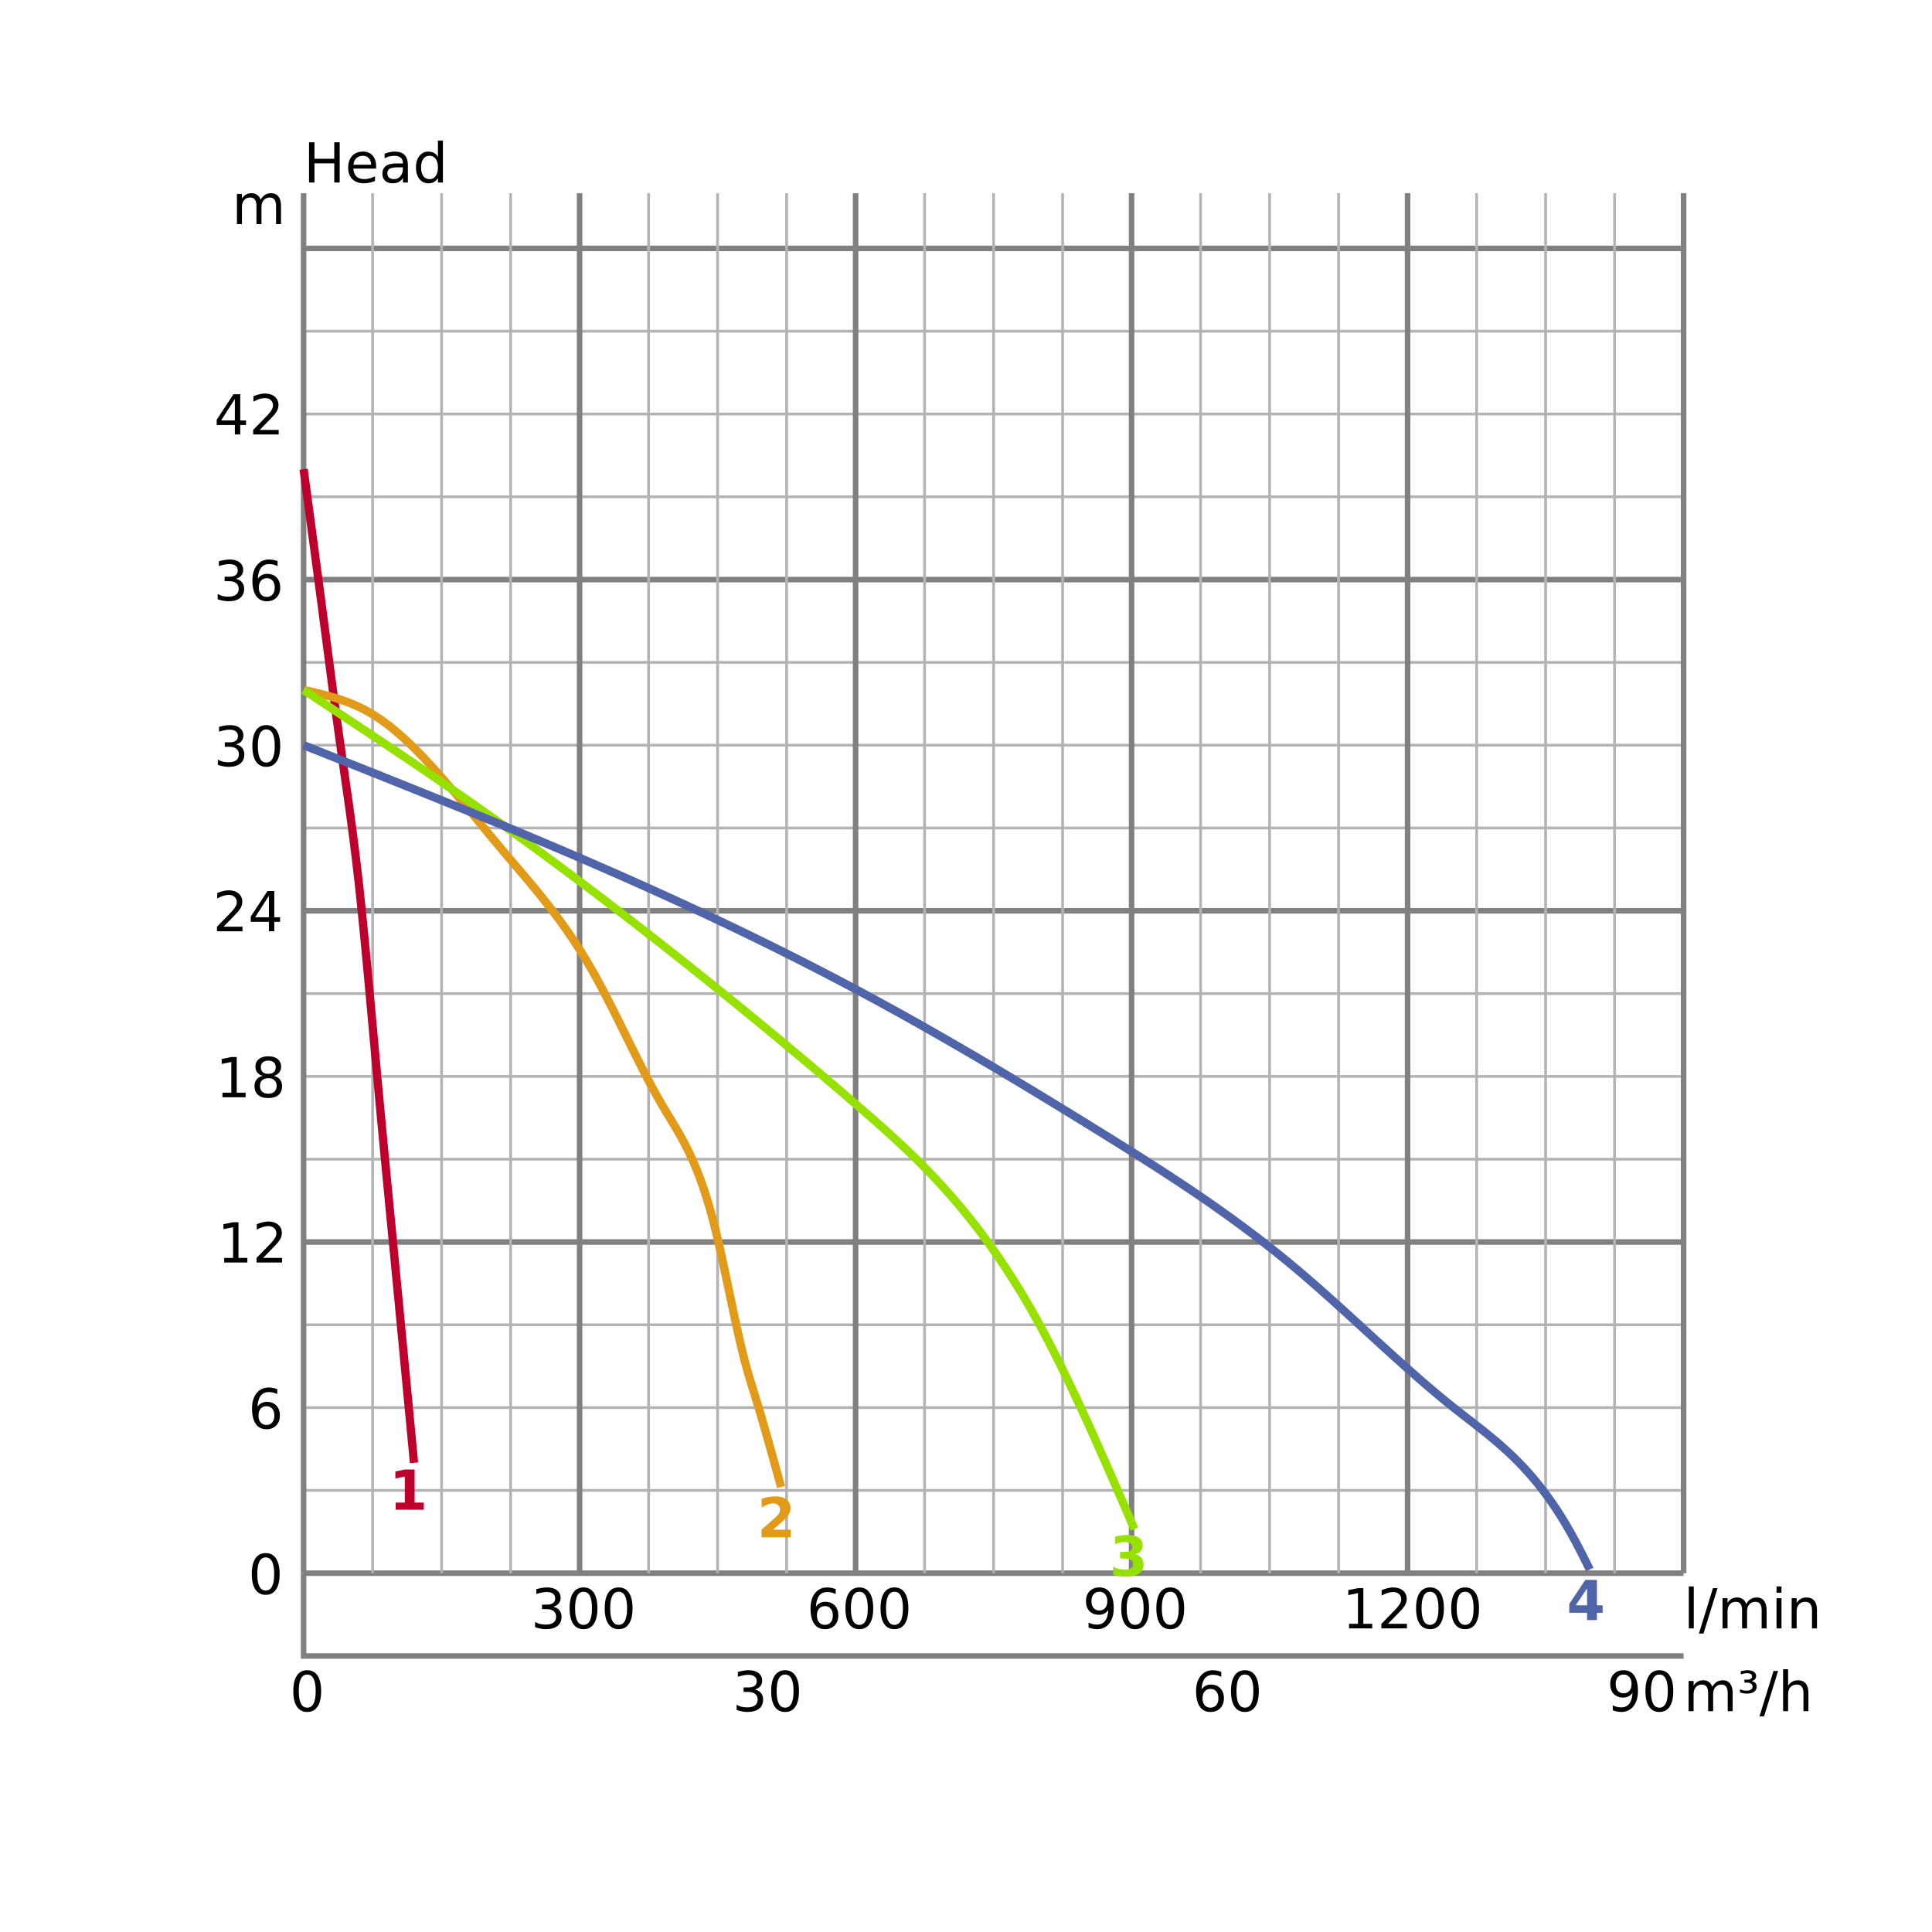 <?xml version="1.0" encoding="UTF-8"?>
<svg xmlns="http://www.w3.org/2000/svg" xmlns:xlink="http://www.w3.org/1999/xlink" width="700pt" height="700pt" viewBox="0 0 700 700" version="1.1">
<defs>
<g>
<symbol overflow="visible" id="glyph0-0">
<path style="stroke:none;" d="M 1 3.531 L 1 -14.109 L 11 -14.109 L 11 3.531 Z M 2.125 2.422 L 9.891 2.422 L 9.891 -12.984 L 2.125 -12.984 Z M 2.125 2.422 "/>
</symbol>
<symbol overflow="visible" id="glyph0-1">
<path style="stroke:none;" d="M 1.969 -14.578 L 3.938 -14.578 L 3.938 -8.609 L 11.109 -8.609 L 11.109 -14.578 L 13.078 -14.578 L 13.078 0 L 11.109 0 L 11.109 -6.938 L 3.938 -6.938 L 3.938 0 L 1.969 0 Z M 1.969 -14.578 "/>
</symbol>
<symbol overflow="visible" id="glyph0-2">
<path style="stroke:none;" d="M 11.234 -5.922 L 11.234 -5.047 L 2.984 -5.047 C 3.055 -3.805 3.426 -2.859 4.094 -2.203 C 4.758 -1.555 5.691 -1.234 6.891 -1.234 C 7.578 -1.234 8.242 -1.316 8.891 -1.484 C 9.535 -1.66 10.18 -1.914 10.828 -2.25 L 10.828 -0.562 C 10.18 -0.281 9.52 -0.07 8.844 0.062 C 8.164 0.207 7.477 0.281 6.781 0.281 C 5.031 0.281 3.645 -0.223 2.625 -1.234 C 1.613 -2.254 1.109 -3.629 1.109 -5.359 C 1.109 -7.148 1.586 -8.57 2.547 -9.625 C 3.516 -10.676 4.82 -11.203 6.469 -11.203 C 7.938 -11.203 9.098 -10.727 9.953 -9.781 C 10.805 -8.832 11.234 -7.547 11.234 -5.922 Z M 9.438 -6.453 C 9.426 -7.43 9.148 -8.211 8.609 -8.797 C 8.078 -9.379 7.367 -9.672 6.484 -9.672 C 5.484 -9.672 4.68 -9.391 4.078 -8.828 C 3.473 -8.266 3.125 -7.469 3.031 -6.438 Z M 9.438 -6.453 "/>
</symbol>
<symbol overflow="visible" id="glyph0-3">
<path style="stroke:none;" d="M 6.859 -5.5 C 5.398 -5.5 4.391 -5.332 3.828 -5 C 3.273 -4.664 3 -4.098 3 -3.297 C 3 -2.66 3.207 -2.156 3.625 -1.781 C 4.051 -1.406 4.625 -1.219 5.344 -1.219 C 6.344 -1.219 7.141 -1.57 7.734 -2.281 C 8.336 -2.988 8.641 -3.926 8.641 -5.094 L 8.641 -5.5 Z M 10.438 -6.234 L 10.438 0 L 8.641 0 L 8.641 -1.656 C 8.234 -1 7.723 -0.508 7.109 -0.188 C 6.492 0.125 5.742 0.281 4.859 0.281 C 3.742 0.281 2.852 -0.031 2.188 -0.656 C 1.531 -1.289 1.203 -2.133 1.203 -3.188 C 1.203 -4.414 1.613 -5.344 2.438 -5.969 C 3.258 -6.594 4.488 -6.906 6.125 -6.906 L 8.641 -6.906 L 8.641 -7.078 C 8.641 -7.91 8.367 -8.551 7.828 -9 C 7.285 -9.445 6.52 -9.672 5.531 -9.672 C 4.906 -9.672 4.297 -9.598 3.703 -9.453 C 3.117 -9.305 2.551 -9.082 2 -8.781 L 2 -10.438 C 2.656 -10.695 3.289 -10.891 3.906 -11.016 C 4.531 -11.141 5.133 -11.203 5.719 -11.203 C 7.301 -11.203 8.484 -10.789 9.266 -9.969 C 10.047 -9.145 10.438 -7.898 10.438 -6.234 Z M 10.438 -6.234 "/>
</symbol>
<symbol overflow="visible" id="glyph0-4">
<path style="stroke:none;" d="M 9.078 -9.281 L 9.078 -15.203 L 10.875 -15.203 L 10.875 0 L 9.078 0 L 9.078 -1.641 C 8.703 -0.992 8.223 -0.508 7.641 -0.188 C 7.066 0.125 6.379 0.281 5.578 0.281 C 4.254 0.281 3.176 -0.242 2.344 -1.297 C 1.52 -2.348 1.109 -3.734 1.109 -5.453 C 1.109 -7.172 1.52 -8.555 2.344 -9.609 C 3.176 -10.672 4.254 -11.203 5.578 -11.203 C 6.379 -11.203 7.066 -11.039 7.641 -10.719 C 8.223 -10.406 8.703 -9.926 9.078 -9.281 Z M 2.953 -5.453 C 2.953 -4.141 3.223 -3.102 3.766 -2.344 C 4.316 -1.594 5.066 -1.219 6.016 -1.219 C 6.961 -1.219 7.707 -1.594 8.25 -2.344 C 8.801 -3.102 9.078 -4.141 9.078 -5.453 C 9.078 -6.773 8.801 -7.812 8.25 -8.562 C 7.707 -9.32 6.961 -9.703 6.016 -9.703 C 5.066 -9.703 4.316 -9.32 3.766 -8.562 C 3.223 -7.812 2.953 -6.773 2.953 -5.453 Z M 2.953 -5.453 "/>
</symbol>
<symbol overflow="visible" id="glyph0-5">
<path style="stroke:none;" d="M 6.359 -13.281 C 5.336 -13.281 4.57 -12.781 4.062 -11.781 C 3.551 -10.781 3.297 -9.281 3.297 -7.281 C 3.297 -5.281 3.551 -3.781 4.062 -2.781 C 4.57 -1.781 5.336 -1.281 6.359 -1.281 C 7.379 -1.281 8.145 -1.781 8.656 -2.781 C 9.164 -3.781 9.422 -5.281 9.422 -7.281 C 9.422 -9.281 9.164 -10.781 8.656 -11.781 C 8.145 -12.781 7.379 -13.281 6.359 -13.281 Z M 6.359 -14.844 C 7.992 -14.844 9.238 -14.195 10.094 -12.906 C 10.957 -11.613 11.391 -9.738 11.391 -7.281 C 11.391 -4.82 10.957 -2.945 10.094 -1.656 C 9.238 -0.363 7.992 0.281 6.359 0.281 C 4.723 0.281 3.473 -0.363 2.609 -1.656 C 1.742 -2.945 1.312 -4.82 1.312 -7.281 C 1.312 -9.738 1.742 -11.613 2.609 -12.906 C 3.473 -14.195 4.723 -14.844 6.359 -14.844 Z M 6.359 -14.844 "/>
</symbol>
<symbol overflow="visible" id="glyph0-6">
<path style="stroke:none;" d="M 6.609 -8.078 C 5.723 -8.078 5.02 -7.773 4.5 -7.172 C 3.977 -6.566 3.719 -5.734 3.719 -4.672 C 3.719 -3.629 3.977 -2.801 4.5 -2.188 C 5.02 -1.582 5.723 -1.281 6.609 -1.281 C 7.492 -1.281 8.191 -1.582 8.703 -2.188 C 9.223 -2.801 9.484 -3.629 9.484 -4.672 C 9.484 -5.734 9.223 -6.566 8.703 -7.172 C 8.191 -7.773 7.492 -8.078 6.609 -8.078 Z M 10.516 -14.266 L 10.516 -12.469 C 10.023 -12.695 9.523 -12.875 9.016 -13 C 8.516 -13.125 8.016 -13.188 7.516 -13.188 C 6.211 -13.188 5.219 -12.742 4.531 -11.859 C 3.844 -10.984 3.453 -9.656 3.359 -7.875 C 3.742 -8.445 4.223 -8.883 4.797 -9.188 C 5.379 -9.488 6.02 -9.641 6.719 -9.641 C 8.188 -9.641 9.344 -9.191 10.188 -8.297 C 11.039 -7.41 11.469 -6.203 11.469 -4.672 C 11.469 -3.18 11.023 -1.984 10.141 -1.078 C 9.254 -0.172 8.078 0.281 6.609 0.281 C 4.922 0.281 3.629 -0.363 2.734 -1.656 C 1.836 -2.945 1.391 -4.82 1.391 -7.281 C 1.391 -9.582 1.938 -11.414 3.031 -12.781 C 4.125 -14.156 5.594 -14.844 7.438 -14.844 C 7.938 -14.844 8.438 -14.789 8.938 -14.688 C 9.445 -14.594 9.973 -14.453 10.516 -14.266 Z M 10.516 -14.266 "/>
</symbol>
<symbol overflow="visible" id="glyph0-7">
<path style="stroke:none;" d="M 2.484 -1.656 L 5.703 -1.656 L 5.703 -12.781 L 2.203 -12.078 L 2.203 -13.875 L 5.688 -14.578 L 7.656 -14.578 L 7.656 -1.656 L 10.875 -1.656 L 10.875 0 L 2.484 0 Z M 2.484 -1.656 "/>
</symbol>
<symbol overflow="visible" id="glyph0-8">
<path style="stroke:none;" d="M 3.844 -1.656 L 10.719 -1.656 L 10.719 0 L 1.469 0 L 1.469 -1.656 C 2.219 -2.438 3.238 -3.477 4.531 -4.781 C 5.82 -6.082 6.633 -6.926 6.969 -7.312 C 7.594 -8.02 8.031 -8.617 8.281 -9.109 C 8.531 -9.598 8.656 -10.082 8.656 -10.562 C 8.656 -11.332 8.383 -11.961 7.844 -12.453 C 7.301 -12.941 6.594 -13.188 5.719 -13.188 C 5.102 -13.188 4.453 -13.078 3.766 -12.859 C 3.078 -12.648 2.344 -12.328 1.562 -11.891 L 1.562 -13.875 C 2.352 -14.195 3.094 -14.438 3.781 -14.594 C 4.477 -14.758 5.113 -14.844 5.688 -14.844 C 7.195 -14.844 8.398 -14.461 9.297 -13.703 C 10.191 -12.953 10.641 -11.945 10.641 -10.688 C 10.641 -10.082 10.523 -9.508 10.297 -8.969 C 10.078 -8.438 9.672 -7.805 9.078 -7.078 C 8.922 -6.891 8.406 -6.344 7.531 -5.438 C 6.656 -4.539 5.426 -3.281 3.844 -1.656 Z M 3.844 -1.656 "/>
</symbol>
<symbol overflow="visible" id="glyph0-9">
<path style="stroke:none;" d="M 6.359 -6.922 C 5.422 -6.922 4.68 -6.672 4.141 -6.172 C 3.609 -5.672 3.344 -4.984 3.344 -4.109 C 3.344 -3.223 3.609 -2.531 4.141 -2.031 C 4.68 -1.531 5.422 -1.281 6.359 -1.281 C 7.297 -1.281 8.035 -1.531 8.578 -2.031 C 9.117 -2.539 9.391 -3.234 9.391 -4.109 C 9.391 -4.984 9.117 -5.672 8.578 -6.172 C 8.047 -6.672 7.305 -6.922 6.359 -6.922 Z M 4.391 -7.766 C 3.535 -7.973 2.875 -8.363 2.406 -8.938 C 1.938 -9.52 1.703 -10.227 1.703 -11.062 C 1.703 -12.227 2.113 -13.148 2.938 -13.828 C 3.77 -14.504 4.91 -14.844 6.359 -14.844 C 7.805 -14.844 8.941 -14.504 9.766 -13.828 C 10.598 -13.148 11.016 -12.227 11.016 -11.062 C 11.016 -10.227 10.773 -9.52 10.297 -8.938 C 9.828 -8.363 9.176 -7.973 8.344 -7.766 C 9.289 -7.547 10.031 -7.113 10.562 -6.469 C 11.094 -5.82 11.359 -5.035 11.359 -4.109 C 11.359 -2.691 10.926 -1.602 10.062 -0.844 C 9.195 -0.094 7.961 0.281 6.359 0.281 C 4.754 0.281 3.52 -0.094 2.656 -0.844 C 1.789 -1.602 1.359 -2.691 1.359 -4.109 C 1.359 -5.035 1.625 -5.82 2.156 -6.469 C 2.688 -7.113 3.43 -7.547 4.391 -7.766 Z M 3.656 -10.875 C 3.656 -10.125 3.891 -9.535 4.359 -9.109 C 4.836 -8.691 5.504 -8.484 6.359 -8.484 C 7.203 -8.484 7.863 -8.691 8.344 -9.109 C 8.82 -9.535 9.062 -10.125 9.062 -10.875 C 9.062 -11.633 8.82 -12.223 8.344 -12.641 C 7.863 -13.066 7.203 -13.281 6.359 -13.281 C 5.504 -13.281 4.836 -13.066 4.359 -12.641 C 3.891 -12.223 3.656 -11.633 3.656 -10.875 Z M 3.656 -10.875 "/>
</symbol>
<symbol overflow="visible" id="glyph0-10">
<path style="stroke:none;" d="M 7.562 -12.859 L 2.578 -5.078 L 7.562 -5.078 Z M 7.047 -14.578 L 9.516 -14.578 L 9.516 -5.078 L 11.609 -5.078 L 11.609 -3.438 L 9.516 -3.438 L 9.516 0 L 7.562 0 L 7.562 -3.438 L 0.984 -3.438 L 0.984 -5.344 Z M 7.047 -14.578 "/>
</symbol>
<symbol overflow="visible" id="glyph0-11">
<path style="stroke:none;" d="M 8.109 -7.859 C 9.055 -7.66 9.797 -7.238 10.328 -6.594 C 10.859 -5.957 11.125 -5.172 11.125 -4.234 C 11.125 -2.797 10.629 -1.68 9.641 -0.891 C 8.648 -0.109 7.242 0.281 5.422 0.281 C 4.805 0.281 4.176 0.219 3.531 0.094 C 2.883 -0.02 2.219 -0.195 1.531 -0.438 L 1.531 -2.344 C 2.07 -2.02 2.664 -1.773 3.312 -1.609 C 3.969 -1.453 4.648 -1.375 5.359 -1.375 C 6.598 -1.375 7.539 -1.617 8.188 -2.109 C 8.832 -2.598 9.156 -3.305 9.156 -4.234 C 9.156 -5.098 8.852 -5.77 8.25 -6.25 C 7.656 -6.738 6.82 -6.984 5.75 -6.984 L 4.047 -6.984 L 4.047 -8.609 L 5.828 -8.609 C 6.797 -8.609 7.535 -8.801 8.047 -9.188 C 8.555 -9.57 8.812 -10.129 8.812 -10.859 C 8.812 -11.609 8.547 -12.18 8.016 -12.578 C 7.492 -12.984 6.738 -13.188 5.75 -13.188 C 5.207 -13.188 4.625 -13.125 4 -13 C 3.383 -12.883 2.707 -12.707 1.969 -12.469 L 1.969 -14.219 C 2.719 -14.426 3.414 -14.582 4.062 -14.688 C 4.719 -14.789 5.336 -14.844 5.922 -14.844 C 7.422 -14.844 8.602 -14.5 9.469 -13.812 C 10.344 -13.133 10.781 -12.219 10.781 -11.062 C 10.781 -10.258 10.547 -9.578 10.078 -9.016 C 9.617 -8.461 8.961 -8.078 8.109 -7.859 Z M 8.109 -7.859 "/>
</symbol>
<symbol overflow="visible" id="glyph0-12">
<path style="stroke:none;" d="M 10.406 -8.844 C 10.852 -9.645 11.391 -10.238 12.016 -10.625 C 12.641 -11.008 13.375 -11.203 14.219 -11.203 C 15.352 -11.203 16.227 -10.801 16.844 -10 C 17.469 -9.207 17.781 -8.078 17.781 -6.609 L 17.781 0 L 15.984 0 L 15.984 -6.547 C 15.984 -7.586 15.797 -8.363 15.422 -8.875 C 15.047 -9.383 14.477 -9.641 13.719 -9.641 C 12.789 -9.641 12.055 -9.328 11.516 -8.703 C 10.973 -8.086 10.703 -7.25 10.703 -6.188 L 10.703 0 L 8.891 0 L 8.891 -6.547 C 8.891 -7.598 8.703 -8.375 8.328 -8.875 C 7.961 -9.383 7.395 -9.641 6.625 -9.641 C 5.707 -9.641 4.977 -9.328 4.438 -8.703 C 3.895 -8.086 3.625 -7.25 3.625 -6.188 L 3.625 0 L 1.812 0 L 1.812 -10.938 L 3.625 -10.938 L 3.625 -9.234 C 4.031 -9.91 4.52 -10.406 5.094 -10.719 C 5.664 -11.039 6.348 -11.203 7.141 -11.203 C 7.93 -11.203 8.602 -11 9.156 -10.594 C 9.719 -10.188 10.133 -9.602 10.406 -8.844 Z M 10.406 -8.844 "/>
</symbol>
<symbol overflow="visible" id="glyph0-13">
<path style="stroke:none;" d="M 2.203 -0.297 L 2.203 -2.094 C 2.691 -1.863 3.191 -1.688 3.703 -1.562 C 4.211 -1.438 4.711 -1.375 5.203 -1.375 C 6.504 -1.375 7.492 -1.812 8.172 -2.688 C 8.859 -3.562 9.254 -4.895 9.359 -6.688 C 8.984 -6.125 8.504 -5.691 7.922 -5.391 C 7.336 -5.086 6.695 -4.938 6 -4.938 C 4.539 -4.938 3.383 -5.379 2.531 -6.266 C 1.688 -7.148 1.266 -8.359 1.266 -9.891 C 1.266 -11.379 1.707 -12.578 2.594 -13.484 C 3.477 -14.391 4.656 -14.844 6.125 -14.844 C 7.812 -14.844 9.098 -14.195 9.984 -12.906 C 10.867 -11.613 11.312 -9.738 11.312 -7.281 C 11.312 -4.977 10.766 -3.141 9.672 -1.766 C 8.586 -0.398 7.125 0.281 5.281 0.281 C 4.789 0.281 4.289 0.227 3.781 0.125 C 3.27 0.031 2.742 -0.109 2.203 -0.297 Z M 6.125 -6.484 C 7.008 -6.484 7.707 -6.785 8.219 -7.391 C 8.738 -7.992 9 -8.828 9 -9.891 C 9 -10.93 8.738 -11.754 8.219 -12.359 C 7.707 -12.973 7.008 -13.281 6.125 -13.281 C 5.238 -13.281 4.535 -12.973 4.016 -12.359 C 3.504 -11.754 3.25 -10.93 3.25 -9.891 C 3.25 -8.828 3.504 -7.992 4.016 -7.391 C 4.535 -6.785 5.238 -6.484 6.125 -6.484 Z M 6.125 -6.484 "/>
</symbol>
<symbol overflow="visible" id="glyph0-14">
<path style="stroke:none;" d="M 1.891 -15.203 L 3.688 -15.203 L 3.688 0 L 1.891 0 Z M 1.891 -15.203 "/>
</symbol>
<symbol overflow="visible" id="glyph0-15">
<path style="stroke:none;" d="M 5.078 -14.578 L 6.734 -14.578 L 1.656 1.859 L 0 1.859 Z M 5.078 -14.578 "/>
</symbol>
<symbol overflow="visible" id="glyph0-16">
<path style="stroke:none;" d="M 1.891 -10.938 L 3.688 -10.938 L 3.688 0 L 1.891 0 Z M 1.891 -15.203 L 3.688 -15.203 L 3.688 -12.922 L 1.891 -12.922 Z M 1.891 -15.203 "/>
</symbol>
<symbol overflow="visible" id="glyph0-17">
<path style="stroke:none;" d="M 10.984 -6.609 L 10.984 0 L 9.188 0 L 9.188 -6.547 C 9.188 -7.578 8.984 -8.348 8.578 -8.859 C 8.172 -9.379 7.566 -9.641 6.766 -9.641 C 5.785 -9.641 5.016 -9.328 4.453 -8.703 C 3.898 -8.086 3.625 -7.25 3.625 -6.188 L 3.625 0 L 1.812 0 L 1.812 -10.938 L 3.625 -10.938 L 3.625 -9.234 C 4.051 -9.891 4.555 -10.379 5.141 -10.703 C 5.723 -11.035 6.395 -11.203 7.156 -11.203 C 8.414 -11.203 9.367 -10.812 10.016 -10.031 C 10.66 -9.258 10.984 -8.117 10.984 -6.609 Z M 10.984 -6.609 "/>
</symbol>
<symbol overflow="visible" id="glyph0-18">
<path style="stroke:none;" d="M 5.125 -10.938 C 5.719 -10.82 6.176 -10.586 6.5 -10.234 C 6.832 -9.879 7 -9.43 7 -8.891 C 7 -8.086 6.688 -7.469 6.062 -7.031 C 5.445 -6.594 4.566 -6.375 3.422 -6.375 C 3.047 -6.375 2.656 -6.406 2.25 -6.469 C 1.844 -6.539 1.41 -6.645 0.953 -6.781 L 0.953 -7.953 C 1.297 -7.785 1.66 -7.656 2.047 -7.562 C 2.43 -7.477 2.844 -7.438 3.281 -7.438 C 3.988 -7.438 4.535 -7.566 4.922 -7.828 C 5.316 -8.086 5.516 -8.441 5.516 -8.891 C 5.516 -9.379 5.332 -9.742 4.969 -9.984 C 4.613 -10.234 4.082 -10.359 3.375 -10.359 L 2.547 -10.359 L 2.547 -11.422 L 3.453 -11.422 C 4.066 -11.422 4.531 -11.52 4.844 -11.719 C 5.164 -11.926 5.328 -12.227 5.328 -12.625 C 5.328 -13 5.16 -13.285 4.828 -13.484 C 4.504 -13.68 4.035 -13.781 3.422 -13.781 C 3.16 -13.781 2.863 -13.75 2.531 -13.688 C 2.195 -13.633 1.766 -13.531 1.234 -13.375 L 1.234 -14.5 C 1.711 -14.613 2.16 -14.695 2.578 -14.75 C 2.992 -14.812 3.379 -14.844 3.734 -14.844 C 4.672 -14.844 5.414 -14.648 5.969 -14.266 C 6.52 -13.879 6.797 -13.363 6.797 -12.719 C 6.797 -12.27 6.648 -11.891 6.359 -11.578 C 6.066 -11.266 5.656 -11.051 5.125 -10.938 Z M 5.125 -10.938 "/>
</symbol>
<symbol overflow="visible" id="glyph0-19">
<path style="stroke:none;" d="M 10.984 -6.609 L 10.984 0 L 9.188 0 L 9.188 -6.547 C 9.188 -7.578 8.984 -8.348 8.578 -8.859 C 8.172 -9.379 7.566 -9.641 6.766 -9.641 C 5.785 -9.641 5.016 -9.328 4.453 -8.703 C 3.898 -8.086 3.625 -7.25 3.625 -6.188 L 3.625 0 L 1.812 0 L 1.812 -15.203 L 3.625 -15.203 L 3.625 -9.234 C 4.051 -9.891 4.555 -10.379 5.141 -10.703 C 5.723 -11.035 6.395 -11.203 7.156 -11.203 C 8.414 -11.203 9.367 -10.812 10.016 -10.031 C 10.66 -9.258 10.984 -8.117 10.984 -6.609 Z M 10.984 -6.609 "/>
</symbol>
<symbol overflow="visible" id="glyph1-0">
<path style="stroke:none;" d="M 1 3.531 L 1 -14.109 L 11 -14.109 L 11 3.531 Z M 2.125 2.422 L 9.891 2.422 L 9.891 -12.984 L 2.125 -12.984 Z M 2.125 2.422 "/>
</symbol>
<symbol overflow="visible" id="glyph1-1">
<path style="stroke:none;" d="M 2.344 -2.594 L 5.672 -2.594 L 5.672 -12.016 L 2.25 -11.312 L 2.25 -13.875 L 5.641 -14.578 L 9.219 -14.578 L 9.219 -2.594 L 12.547 -2.594 L 12.547 0 L 2.344 0 Z M 2.344 -2.594 "/>
</symbol>
<symbol overflow="visible" id="glyph1-2">
<path style="stroke:none;" d="M 5.766 -2.766 L 12.172 -2.766 L 12.172 0 L 1.578 0 L 1.578 -2.766 L 6.906 -7.469 C 7.383 -7.895 7.734 -8.312 7.953 -8.719 C 8.18 -9.133 8.297 -9.562 8.297 -10 C 8.297 -10.688 8.066 -11.238 7.609 -11.656 C 7.148 -12.07 6.539 -12.281 5.781 -12.281 C 5.195 -12.281 4.555 -12.156 3.859 -11.906 C 3.16 -11.656 2.414 -11.281 1.625 -10.781 L 1.625 -13.984 C 2.469 -14.266 3.301 -14.477 4.125 -14.625 C 4.957 -14.77 5.77 -14.844 6.562 -14.844 C 8.312 -14.844 9.664 -14.457 10.625 -13.688 C 11.594 -12.926 12.078 -11.859 12.078 -10.484 C 12.078 -9.68 11.867 -8.938 11.453 -8.25 C 11.047 -7.57 10.188 -6.656 8.875 -5.5 Z M 5.766 -2.766 "/>
</symbol>
<symbol overflow="visible" id="glyph1-3">
<path style="stroke:none;" d="M 9.312 -7.859 C 10.301 -7.609 11.051 -7.164 11.562 -6.531 C 12.07 -5.906 12.328 -5.109 12.328 -4.141 C 12.328 -2.691 11.77 -1.594 10.656 -0.844 C 9.551 -0.094 7.941 0.281 5.828 0.281 C 5.078 0.281 4.32 0.219 3.562 0.094 C 2.812 -0.02 2.07 -0.195 1.344 -0.438 L 1.344 -3.344 C 2.039 -2.988 2.734 -2.723 3.422 -2.547 C 4.117 -2.367 4.805 -2.281 5.484 -2.281 C 6.473 -2.281 7.234 -2.453 7.766 -2.797 C 8.297 -3.141 8.562 -3.633 8.562 -4.281 C 8.562 -4.945 8.289 -5.445 7.75 -5.781 C 7.207 -6.125 6.406 -6.297 5.344 -6.297 L 3.844 -6.297 L 3.844 -8.719 L 5.422 -8.719 C 6.367 -8.719 7.07 -8.863 7.531 -9.156 C 7.988 -9.457 8.219 -9.91 8.219 -10.516 C 8.219 -11.078 7.992 -11.508 7.547 -11.812 C 7.098 -12.125 6.461 -12.281 5.641 -12.281 C 5.035 -12.281 4.422 -12.207 3.797 -12.062 C 3.18 -11.926 2.57 -11.727 1.969 -11.469 L 1.969 -14.219 C 2.707 -14.426 3.441 -14.582 4.172 -14.688 C 4.898 -14.789 5.613 -14.844 6.312 -14.844 C 8.207 -14.844 9.625 -14.531 10.562 -13.906 C 11.508 -13.289 11.984 -12.359 11.984 -11.109 C 11.984 -10.254 11.758 -9.551 11.312 -9 C 10.863 -8.457 10.195 -8.078 9.312 -7.859 Z M 9.312 -7.859 "/>
</symbol>
<symbol overflow="visible" id="glyph1-4">
<path style="stroke:none;" d="M 7.359 -11.484 L 3.25 -5.375 L 7.359 -5.375 Z M 6.734 -14.578 L 10.922 -14.578 L 10.922 -5.375 L 13 -5.375 L 13 -2.656 L 10.922 -2.656 L 10.922 0 L 7.359 0 L 7.359 -2.656 L 0.906 -2.656 L 0.906 -5.875 Z M 6.734 -14.578 "/>
</symbol>
</g>
</defs>
<g id="surface36">
<rect x="0" y="0" width="700" height="700" style="fill:rgb(100%,100%,100%);fill-opacity:1;stroke:none;"/>
<g style="fill:rgb(0%,0%,0%);fill-opacity:1;">
  <use xlink:href="#glyph0-1" x="110" y="66.129"/>
  <use xlink:href="#glyph0-2" x="125.039" y="66.129"/>
  <use xlink:href="#glyph0-3" x="137.344" y="66.129"/>
  <use xlink:href="#glyph0-4" x="149.6" y="66.129"/>
</g>
<path style="fill:none;stroke-width:2;stroke-linecap:butt;stroke-linejoin:miter;stroke:rgb(50%,50%,50%);stroke-opacity:1;stroke-miterlimit:10;" d="M 110 570 L 610 570 "/>
<g style="fill:rgb(0%,0%,0%);fill-opacity:1;">
  <use xlink:href="#glyph0-5" x="89.922" y="577.562"/>
</g>
<path style="fill:none;stroke-width:1;stroke-linecap:butt;stroke-linejoin:miter;stroke:rgb(70%,70%,70%);stroke-opacity:1;stroke-miterlimit:10;" d="M 110 540 L 610 540 "/>
<path style="fill:none;stroke-width:1;stroke-linecap:butt;stroke-linejoin:miter;stroke:rgb(70%,70%,70%);stroke-opacity:1;stroke-miterlimit:10;" d="M 110 510 L 610 510 "/>
<g style="fill:rgb(0%,0%,0%);fill-opacity:1;">
  <use xlink:href="#glyph0-6" x="89.93" y="517.562"/>
</g>
<path style="fill:none;stroke-width:1;stroke-linecap:butt;stroke-linejoin:miter;stroke:rgb(70%,70%,70%);stroke-opacity:1;stroke-miterlimit:10;" d="M 110 480 L 610 480 "/>
<path style="fill:none;stroke-width:2;stroke-linecap:butt;stroke-linejoin:miter;stroke:rgb(50%,50%,50%);stroke-opacity:1;stroke-miterlimit:10;" d="M 110 450 L 610 450 "/>
<g style="fill:rgb(0%,0%,0%);fill-opacity:1;">
  <use xlink:href="#glyph0-7" x="78.75" y="457.422"/>
  <use xlink:href="#glyph0-8" x="91.475" y="457.422"/>
</g>
<path style="fill:none;stroke-width:1;stroke-linecap:butt;stroke-linejoin:miter;stroke:rgb(70%,70%,70%);stroke-opacity:1;stroke-miterlimit:10;" d="M 110 420 L 610 420 "/>
<path style="fill:none;stroke-width:1;stroke-linecap:butt;stroke-linejoin:miter;stroke:rgb(70%,70%,70%);stroke-opacity:1;stroke-miterlimit:10;" d="M 110 390 L 610 390 "/>
<g style="fill:rgb(0%,0%,0%);fill-opacity:1;">
  <use xlink:href="#glyph0-7" x="78.117" y="397.562"/>
  <use xlink:href="#glyph0-9" x="90.842" y="397.562"/>
</g>
<path style="fill:none;stroke-width:1;stroke-linecap:butt;stroke-linejoin:miter;stroke:rgb(70%,70%,70%);stroke-opacity:1;stroke-miterlimit:10;" d="M 110 360 L 610 360 "/>
<path style="fill:none;stroke-width:2;stroke-linecap:butt;stroke-linejoin:miter;stroke:rgb(50%,50%,50%);stroke-opacity:1;stroke-miterlimit:10;" d="M 110 330 L 610 330 "/>
<g style="fill:rgb(0%,0%,0%);fill-opacity:1;">
  <use xlink:href="#glyph0-8" x="77.141" y="337.422"/>
  <use xlink:href="#glyph0-10" x="89.865" y="337.422"/>
</g>
<path style="fill:none;stroke-width:1;stroke-linecap:butt;stroke-linejoin:miter;stroke:rgb(70%,70%,70%);stroke-opacity:1;stroke-miterlimit:10;" d="M 110 300 L 610 300 "/>
<path style="fill:none;stroke-width:1;stroke-linecap:butt;stroke-linejoin:miter;stroke:rgb(70%,70%,70%);stroke-opacity:1;stroke-miterlimit:10;" d="M 110 270 L 610 270 "/>
<g style="fill:rgb(0%,0%,0%);fill-opacity:1;">
  <use xlink:href="#glyph0-11" x="77.402" y="277.562"/>
  <use xlink:href="#glyph0-5" x="90.127" y="277.562"/>
</g>
<path style="fill:none;stroke-width:1;stroke-linecap:butt;stroke-linejoin:miter;stroke:rgb(70%,70%,70%);stroke-opacity:1;stroke-miterlimit:10;" d="M 110 240 L 610 240 "/>
<path style="fill:none;stroke-width:2;stroke-linecap:butt;stroke-linejoin:miter;stroke:rgb(50%,50%,50%);stroke-opacity:1;stroke-miterlimit:10;" d="M 110 210 L 610 210 "/>
<g style="fill:rgb(0%,0%,0%);fill-opacity:1;">
  <use xlink:href="#glyph0-11" x="77.336" y="217.562"/>
  <use xlink:href="#glyph0-6" x="90.061" y="217.562"/>
</g>
<path style="fill:none;stroke-width:1;stroke-linecap:butt;stroke-linejoin:miter;stroke:rgb(70%,70%,70%);stroke-opacity:1;stroke-miterlimit:10;" d="M 110 180 L 610 180 "/>
<path style="fill:none;stroke-width:1;stroke-linecap:butt;stroke-linejoin:miter;stroke:rgb(70%,70%,70%);stroke-opacity:1;stroke-miterlimit:10;" d="M 110 150 L 610 150 "/>
<g style="fill:rgb(0%,0%,0%);fill-opacity:1;">
  <use xlink:href="#glyph0-10" x="77.531" y="157.422"/>
  <use xlink:href="#glyph0-8" x="90.256" y="157.422"/>
</g>
<path style="fill:none;stroke-width:1;stroke-linecap:butt;stroke-linejoin:miter;stroke:rgb(70%,70%,70%);stroke-opacity:1;stroke-miterlimit:10;" d="M 110 120 L 610 120 "/>
<path style="fill:none;stroke-width:2;stroke-linecap:butt;stroke-linejoin:miter;stroke:rgb(50%,50%,50%);stroke-opacity:1;stroke-miterlimit:10;" d="M 110 90 L 610 90 "/>
<g style="fill:rgb(0%,0%,0%);fill-opacity:1;">
  <use xlink:href="#glyph0-12" x="84.031" y="81.203"/>
</g>
<path style="fill:none;stroke-width:2;stroke-linecap:butt;stroke-linejoin:miter;stroke:rgb(50%,50%,50%);stroke-opacity:1;stroke-miterlimit:10;" d="M 110 570 L 110 70 "/>
<path style="fill:none;stroke-width:1;stroke-linecap:butt;stroke-linejoin:miter;stroke:rgb(70%,70%,70%);stroke-opacity:1;stroke-miterlimit:10;" d="M 135 570 L 135 70 "/>
<path style="fill:none;stroke-width:1;stroke-linecap:butt;stroke-linejoin:miter;stroke:rgb(70%,70%,70%);stroke-opacity:1;stroke-miterlimit:10;" d="M 160 570 L 160 70 "/>
<path style="fill:none;stroke-width:1;stroke-linecap:butt;stroke-linejoin:miter;stroke:rgb(70%,70%,70%);stroke-opacity:1;stroke-miterlimit:10;" d="M 185 570 L 185 70 "/>
<path style="fill:none;stroke-width:2;stroke-linecap:butt;stroke-linejoin:miter;stroke:rgb(50%,50%,50%);stroke-opacity:1;stroke-miterlimit:10;" d="M 210 570 L 210 70 "/>
<path style="fill:none;stroke-width:1;stroke-linecap:butt;stroke-linejoin:miter;stroke:rgb(70%,70%,70%);stroke-opacity:1;stroke-miterlimit:10;" d="M 235 570 L 235 70 "/>
<path style="fill:none;stroke-width:1;stroke-linecap:butt;stroke-linejoin:miter;stroke:rgb(70%,70%,70%);stroke-opacity:1;stroke-miterlimit:10;" d="M 260 570 L 260 70 "/>
<path style="fill:none;stroke-width:1;stroke-linecap:butt;stroke-linejoin:miter;stroke:rgb(70%,70%,70%);stroke-opacity:1;stroke-miterlimit:10;" d="M 285 570 L 285 70 "/>
<path style="fill:none;stroke-width:2;stroke-linecap:butt;stroke-linejoin:miter;stroke:rgb(50%,50%,50%);stroke-opacity:1;stroke-miterlimit:10;" d="M 310 570 L 310 70 "/>
<path style="fill:none;stroke-width:1;stroke-linecap:butt;stroke-linejoin:miter;stroke:rgb(70%,70%,70%);stroke-opacity:1;stroke-miterlimit:10;" d="M 335 570 L 335 70 "/>
<path style="fill:none;stroke-width:1;stroke-linecap:butt;stroke-linejoin:miter;stroke:rgb(70%,70%,70%);stroke-opacity:1;stroke-miterlimit:10;" d="M 360 570 L 360 70 "/>
<path style="fill:none;stroke-width:1;stroke-linecap:butt;stroke-linejoin:miter;stroke:rgb(70%,70%,70%);stroke-opacity:1;stroke-miterlimit:10;" d="M 385 570 L 385 70 "/>
<path style="fill:none;stroke-width:2;stroke-linecap:butt;stroke-linejoin:miter;stroke:rgb(50%,50%,50%);stroke-opacity:1;stroke-miterlimit:10;" d="M 410 570 L 410 70 "/>
<path style="fill:none;stroke-width:1;stroke-linecap:butt;stroke-linejoin:miter;stroke:rgb(70%,70%,70%);stroke-opacity:1;stroke-miterlimit:10;" d="M 435 570 L 435 70 "/>
<path style="fill:none;stroke-width:1;stroke-linecap:butt;stroke-linejoin:miter;stroke:rgb(70%,70%,70%);stroke-opacity:1;stroke-miterlimit:10;" d="M 460 570 L 460 70 "/>
<path style="fill:none;stroke-width:1;stroke-linecap:butt;stroke-linejoin:miter;stroke:rgb(70%,70%,70%);stroke-opacity:1;stroke-miterlimit:10;" d="M 485 570 L 485 70 "/>
<path style="fill:none;stroke-width:2;stroke-linecap:butt;stroke-linejoin:miter;stroke:rgb(50%,50%,50%);stroke-opacity:1;stroke-miterlimit:10;" d="M 510 570 L 510 70 "/>
<path style="fill:none;stroke-width:1;stroke-linecap:butt;stroke-linejoin:miter;stroke:rgb(70%,70%,70%);stroke-opacity:1;stroke-miterlimit:10;" d="M 535 570 L 535 70 "/>
<path style="fill:none;stroke-width:1;stroke-linecap:butt;stroke-linejoin:miter;stroke:rgb(70%,70%,70%);stroke-opacity:1;stroke-miterlimit:10;" d="M 560 570 L 560 70 "/>
<path style="fill:none;stroke-width:1;stroke-linecap:butt;stroke-linejoin:miter;stroke:rgb(70%,70%,70%);stroke-opacity:1;stroke-miterlimit:10;" d="M 585 570 L 585 70 "/>
<path style="fill:none;stroke-width:2;stroke-linecap:butt;stroke-linejoin:miter;stroke:rgb(50%,50%,50%);stroke-opacity:1;stroke-miterlimit:10;" d="M 610 570 L 610 70 "/>
<g style="fill:rgb(0%,0%,0%);fill-opacity:1;">
  <use xlink:href="#glyph0-11" x="192.34" y="590"/>
  <use xlink:href="#glyph0-5" x="205.064" y="590"/>
  <use xlink:href="#glyph0-5" x="217.789" y="590"/>
</g>
<g style="fill:rgb(0%,0%,0%);fill-opacity:1;">
  <use xlink:href="#glyph0-6" x="292.273" y="590"/>
  <use xlink:href="#glyph0-5" x="304.998" y="590"/>
  <use xlink:href="#glyph0-5" x="317.723" y="590"/>
</g>
<g style="fill:rgb(0%,0%,0%);fill-opacity:1;">
  <use xlink:href="#glyph0-13" x="392.207" y="590"/>
  <use xlink:href="#glyph0-5" x="404.932" y="590"/>
  <use xlink:href="#glyph0-5" x="417.656" y="590"/>
</g>
<g style="fill:rgb(0%,0%,0%);fill-opacity:1;">
  <use xlink:href="#glyph0-7" x="486.312" y="590"/>
  <use xlink:href="#glyph0-8" x="499.037" y="590"/>
  <use xlink:href="#glyph0-5" x="511.762" y="590"/>
  <use xlink:href="#glyph0-5" x="524.486" y="590"/>
</g>
<g style="fill:rgb(0%,0%,0%);fill-opacity:1;">
  <use xlink:href="#glyph0-14" x="610" y="590"/>
  <use xlink:href="#glyph0-15" x="615.557" y="590"/>
  <use xlink:href="#glyph0-12" x="622.295" y="590"/>
  <use xlink:href="#glyph0-16" x="641.777" y="590"/>
  <use xlink:href="#glyph0-17" x="647.334" y="590"/>
</g>
<path style="fill:none;stroke-width:2;stroke-linecap:butt;stroke-linejoin:miter;stroke:rgb(50%,50%,50%);stroke-opacity:1;stroke-miterlimit:10;" d="M 110 570 L 110 600 L 610 600 "/>
<g style="fill:rgb(0%,0%,0%);fill-opacity:1;">
  <use xlink:href="#glyph0-5" x="104.961" y="620"/>
</g>
<g style="fill:rgb(0%,0%,0%);fill-opacity:1;">
  <use xlink:href="#glyph0-11" x="265.367" y="620"/>
  <use xlink:href="#glyph0-5" x="278.092" y="620"/>
</g>
<g style="fill:rgb(0%,0%,0%);fill-opacity:1;">
  <use xlink:href="#glyph0-6" x="431.973" y="620"/>
  <use xlink:href="#glyph0-5" x="444.697" y="620"/>
</g>
<g style="fill:rgb(0%,0%,0%);fill-opacity:1;">
  <use xlink:href="#glyph0-13" x="582.141" y="620"/>
  <use xlink:href="#glyph0-5" x="594.865" y="620"/>
</g>
<g style="fill:rgb(0%,0%,0%);fill-opacity:1;">
  <use xlink:href="#glyph0-12" x="610" y="620"/>
  <use xlink:href="#glyph0-18" x="629.482" y="620"/>
  <use xlink:href="#glyph0-15" x="637.5" y="620"/>
  <use xlink:href="#glyph0-19" x="644.238" y="620"/>
</g>
<path style="fill:none;stroke-width:3;stroke-linecap:butt;stroke-linejoin:miter;stroke:rgb(74.51%,0%,17.65%);stroke-opacity:1;stroke-miterlimit:10;" d="M 110 170 L 111 177.445 L 112 184.895 L 113 192.363 L 114 199.852 L 115 207.375 L 116 214.934 L 117 222.543 L 118 230.184 L 119 237.828 L 120 245.434 L 121 252.961 L 122 260.371 L 123 267.625 L 124 274.691 L 125 281.652 L 126 288.652 L 127 295.84 L 128 303.359 L 129 311.363 L 130 320 L 131 329.363 L 132 339.359 L 133 349.84 L 134 360.652 L 135 371.652 L 136 382.691 L 137 393.625 L 138 404.371 L 139 414.961 L 140 425.434 L 141 435.828 L 142 446.184 L 143 456.543 L 144 466.934 L 145 477.375 L 146 487.852 L 147 498.363 L 148 508.895 L 149 519.445 L 150 530 "/>
<g style="fill:rgb(74.51%,0%,17.65%);fill-opacity:1;">
  <use xlink:href="#glyph1-1" x="141" y="547"/>
</g>
<path style="fill:none;stroke-width:3;stroke-linecap:butt;stroke-linejoin:miter;stroke:rgb(88.24%,60.78%,9.8%);stroke-opacity:1;stroke-miterlimit:10;" d="M 110 250 L 111 250.223 L 113 250.676 L 115 251.145 L 116 251.387 L 117 251.637 L 118 251.895 L 119 252.164 L 120 252.445 L 121 252.734 L 122 253.043 L 123 253.359 L 124 253.695 L 125 254.051 L 126 254.422 L 127 254.812 L 128 255.223 L 129 255.66 L 130 256.117 L 131 256.598 L 132 257.105 L 133 257.641 L 134 258.203 L 135 258.797 L 136 259.418 L 137 260.074 L 138 260.754 L 139 261.469 L 140 262.207 L 141 262.977 L 142 263.77 L 143 264.59 L 144 265.434 L 145 266.305 L 146 267.195 L 147 268.109 L 148 269.047 L 149 270.004 L 150 270.98 L 151 271.977 L 152 272.992 L 153 274.027 L 154 275.074 L 155 276.141 L 156 277.223 L 157 278.316 L 158 279.426 L 159 280.547 L 160 281.68 L 161 282.824 L 162 283.977 L 163 285.141 L 164 286.316 L 165 287.496 L 166 288.684 L 167 289.879 L 168 291.078 L 169 292.281 L 171 294.703 L 177 301.992 L 179 304.406 L 180 305.609 L 181 306.809 L 182 308 L 183 309.188 L 184 310.367 L 186 312.719 L 187 313.891 L 189 316.242 L 190 317.422 L 191 318.605 L 192 319.801 L 193 321 L 194 322.207 L 195 323.43 L 196 324.66 L 197 325.91 L 198 327.172 L 199 328.449 L 200 329.746 L 201 331.066 L 202 332.402 L 203 333.766 L 204 335.148 L 205 336.562 L 206 338 L 207 339.465 L 208 340.965 L 209 342.492 L 210 344.055 L 211 345.648 L 212 347.281 L 213 348.949 L 214 350.66 L 215 352.406 L 216 354.199 L 217 356.027 L 218 357.895 L 219 359.793 L 220 361.719 L 221 363.672 L 222 365.645 L 223 367.637 L 224 369.641 L 225 371.656 L 228 377.727 L 229 379.742 L 230 381.754 L 231 383.75 L 232 385.734 L 233 387.695 L 234 389.633 L 235 391.547 L 236 393.426 L 237 395.273 L 238 397.082 L 239 398.848 L 240 400.57 L 241 402.246 L 242 403.902 L 243 405.547 L 244 407.203 L 245 408.883 L 246 410.605 L 247 412.387 L 248 414.246 L 249 416.203 L 250 418.266 L 251 420.461 L 252 422.797 L 253 425.297 L 254 427.977 L 255 430.852 L 256 433.941 L 257 437.262 L 258 440.828 L 259 444.66 L 260 448.77 L 261 453.129 L 262 457.672 L 263 462.348 L 264 467.098 L 265 471.855 L 266 476.566 L 267 481.172 L 268 485.613 L 269 489.828 L 270 493.762 L 271 497.363 L 272 500.703 L 273 503.926 L 274 507.172 L 275 510.492 L 276 513.879 L 277 517.328 L 278 520.824 L 279 524.363 L 280 527.938 L 281 531.539 L 282 535.16 L 283 538.789 "/>
<g style="fill:rgb(88.24%,60.78%,9.8%);fill-opacity:1;">
  <use xlink:href="#glyph1-2" x="274.332" y="557"/>
</g>
<path style="fill:none;stroke-width:3;stroke-linecap:butt;stroke-linejoin:miter;stroke:rgb(58.82%,88.24%,0%);stroke-opacity:1;stroke-miterlimit:10;" d="M 110 250 L 111 250.66 L 112 251.316 L 116 253.957 L 117 254.613 L 122 257.914 L 123 258.578 L 125 259.898 L 126 260.562 L 127 261.223 L 128 261.887 L 129 262.547 L 134 265.867 L 135 266.535 L 136 267.199 L 141 270.539 L 142 271.211 L 143 271.879 L 146 273.895 L 147 274.57 L 148 275.242 L 151 277.27 L 152 277.949 L 153 278.625 L 155 279.984 L 157 281.352 L 158 282.031 L 159 282.719 L 160 283.402 L 163 285.465 L 167 288.23 L 169 289.621 L 170 290.32 L 171 291.016 L 172 291.719 L 173 292.418 L 176 294.527 L 177 295.234 L 178 295.945 L 179 296.652 L 181 298.074 L 183 299.504 L 184 300.223 L 185 300.938 L 186 301.656 L 190 304.547 L 192 306 L 196 308.922 L 197 309.656 L 198 310.395 L 199 311.129 L 201 312.605 L 205 315.574 L 207 317.066 L 211 320.066 L 214 322.328 L 217 324.602 L 220 326.887 L 221 327.652 L 222 328.414 L 223 329.184 L 224 329.949 L 228 333.027 L 230 334.574 L 235 338.461 L 237 340.023 L 238 340.809 L 239 341.59 L 240 342.375 L 241 343.164 L 242 343.949 L 246 347.105 L 248 348.691 L 249 349.488 L 250 350.281 L 252 351.875 L 253 352.676 L 254 353.473 L 256 355.074 L 260 358.293 L 264 361.527 L 268 364.777 L 270 366.41 L 271 367.23 L 272 368.047 L 274 369.688 L 278 372.984 L 282 376.297 L 285 378.793 L 288 381.301 L 289 382.141 L 290 382.977 L 291 383.816 L 292 384.66 L 293 385.5 L 294 386.344 L 295 387.191 L 296 388.035 L 298 389.73 L 299 390.582 L 300 391.43 L 301 392.281 L 302 393.137 L 303 393.988 L 305 395.699 L 309 399.137 L 312 401.727 L 313 402.594 L 315 404.336 L 316 405.211 L 317 406.09 L 318 406.973 L 320 408.754 L 321 409.652 L 322 410.555 L 323 411.465 L 324 412.379 L 325 413.301 L 326 414.23 L 327 415.168 L 328 416.113 L 329 417.066 L 330 418.027 L 331 419 L 332 419.98 L 333 420.973 L 334 421.973 L 335 422.984 L 336 424.008 L 337 425.043 L 338 426.094 L 339 427.152 L 340 428.223 L 341 429.309 L 342 430.41 L 343 431.523 L 344 432.652 L 345 433.793 L 346 434.953 L 347 436.125 L 348 437.316 L 349 438.523 L 350 439.746 L 351 440.984 L 352 442.242 L 353 443.52 L 354 444.816 L 355 446.129 L 356 447.461 L 357 448.812 L 358 450.188 L 359 451.578 L 360 452.992 L 361 454.426 L 362 455.883 L 363 457.363 L 364 458.863 L 365 460.391 L 366 461.938 L 367 463.508 L 368 465.105 L 369 466.723 L 370 468.367 L 371 470.039 L 372 471.734 L 373 473.457 L 374 475.203 L 375 476.98 L 376 478.781 L 377 480.613 L 378 482.473 L 379 484.355 L 380 486.266 L 381 488.203 L 382 490.164 L 383 492.148 L 384 494.156 L 385 496.184 L 386 498.234 L 387 500.305 L 388 502.398 L 389 504.508 L 390 506.633 L 391 508.777 L 392 510.938 L 393 513.113 L 394 515.305 L 395 517.508 L 396 519.727 L 397 521.957 L 398 524.195 L 399 526.449 L 400 528.711 L 401 530.98 L 402 533.258 L 403 535.547 L 404 537.84 L 405 540.137 L 407 544.746 L 410 551.684 L 411 554 "/>
<g style="fill:rgb(58.82%,88.24%,0%);fill-opacity:1;">
  <use xlink:href="#glyph1-3" x="402" y="571"/>
</g>
<path style="fill:none;stroke-width:3;stroke-linecap:butt;stroke-linejoin:miter;stroke:rgb(31.37%,39.22%,66.67%);stroke-opacity:1;stroke-miterlimit:10;" d="M 110 270 L 111 270.398 L 112 270.793 L 113 271.191 L 114 271.586 L 115 271.984 L 116 272.379 L 117 272.777 L 118 273.172 L 120 273.969 L 121 274.363 L 122 274.762 L 123 275.156 L 126 276.352 L 127 276.746 L 139 281.527 L 140 281.93 L 142 282.727 L 143 283.129 L 144 283.527 L 145 283.93 L 146 284.328 L 150 285.938 L 151 286.336 L 152 286.738 L 153 287.145 L 156 288.352 L 157 288.758 L 158 289.16 L 159 289.566 L 160 289.969 L 166 292.406 L 167 292.816 L 168 293.223 L 169 293.633 L 170 294.039 L 176 296.5 L 177 296.914 L 178 297.324 L 179 297.738 L 180 298.148 L 183 299.391 L 184 299.809 L 186 300.637 L 192 303.145 L 193 303.566 L 194 303.984 L 198 305.672 L 199 306.098 L 200 306.52 L 205 308.648 L 206 309.078 L 207 309.504 L 210 310.793 L 211 311.227 L 212 311.656 L 216 313.391 L 217 313.828 L 218 314.262 L 221 315.574 L 222 316.016 L 223 316.453 L 226 317.777 L 227 318.223 L 228 318.664 L 231 320 L 232 320.449 L 233 320.895 L 236 322.242 L 241 324.508 L 245 326.336 L 246 326.797 L 247 327.254 L 248 327.715 L 249 328.18 L 250 328.641 L 253 330.035 L 258 332.379 L 260 333.324 L 261 333.801 L 262 334.273 L 265 335.703 L 268 337.145 L 269 337.629 L 270 338.109 L 271 338.594 L 272 339.082 L 273 339.566 L 275 340.543 L 279 342.512 L 283 344.496 L 285 345.496 L 286 346 L 287 346.5 L 288 347.004 L 289 347.512 L 290 348.016 L 291 348.523 L 292 349.035 L 293 349.543 L 294 350.055 L 295 350.57 L 296 351.082 L 298 352.113 L 301 353.672 L 302 354.195 L 303 354.715 L 304 355.242 L 305 355.766 L 307 356.82 L 310 358.414 L 313 360.02 L 315 361.098 L 316 361.641 L 317 362.18 L 318 362.723 L 321 364.363 L 322 364.914 L 323 365.461 L 324 366.016 L 325 366.566 L 327 367.676 L 330 369.352 L 334 371.602 L 336 372.734 L 337 373.305 L 338 373.871 L 339 374.441 L 340 375.016 L 341 375.586 L 342 376.16 L 343 376.738 L 344 377.312 L 347 379.047 L 351 381.375 L 355 383.719 L 359 386.078 L 363 388.453 L 367 390.844 L 368 391.445 L 369 392.043 L 372 393.848 L 374 395.059 L 375 395.66 L 376 396.27 L 378 397.48 L 383 400.527 L 384 401.141 L 385 401.75 L 389 404.203 L 390 404.82 L 391 405.434 L 395 407.902 L 396 408.523 L 397 409.141 L 398 409.762 L 399 410.379 L 403 412.863 L 404 413.488 L 405 414.109 L 408 415.984 L 411 417.871 L 412 418.504 L 413 419.133 L 414 419.77 L 415 420.402 L 416 421.039 L 419 422.961 L 420 423.605 L 423 425.551 L 424 426.203 L 425 426.859 L 426 427.52 L 427 428.176 L 429 429.504 L 430 430.172 L 431 430.844 L 433 432.195 L 435 433.555 L 437 434.93 L 439 436.32 L 440 437.02 L 441 437.723 L 443 439.137 L 444 439.852 L 445 440.57 L 446 441.293 L 448 442.746 L 449 443.48 L 450 444.219 L 451 444.961 L 453 446.461 L 455 447.977 L 456 448.742 L 458 450.289 L 459 451.07 L 460 451.855 L 461 452.645 L 462 453.441 L 463 454.242 L 464 455.047 L 465 455.859 L 466 456.676 L 467 457.5 L 468 458.328 L 469 459.16 L 470 460 L 471 460.844 L 472 461.695 L 474 463.414 L 475 464.281 L 476 465.152 L 477 466.027 L 479 467.793 L 480 468.68 L 483 471.363 L 485 473.168 L 487 474.98 L 489 476.801 L 490 477.715 L 491 478.625 L 492 479.539 L 493 480.457 L 495 482.285 L 496 483.203 L 500 486.859 L 503 489.59 L 504 490.496 L 507 493.203 L 509 494.992 L 510 495.883 L 512 497.648 L 513 498.527 L 514 499.402 L 515 500.273 L 516 501.137 L 517 501.996 L 518 502.852 L 519 503.699 L 520 504.543 L 521 505.379 L 522 506.211 L 523 507.035 L 524 507.855 L 525 508.664 L 526 509.469 L 527 510.266 L 528 511.055 L 530 512.617 L 531 513.395 L 532 514.168 L 534 515.723 L 535 516.504 L 536 517.289 L 537 518.078 L 538 518.879 L 539 519.684 L 540 520.504 L 541 521.332 L 542 522.172 L 543 523.031 L 544 523.902 L 545 524.793 L 546 525.703 L 547 526.633 L 548 527.586 L 549 528.562 L 550 529.562 L 551 530.59 L 552 531.641 L 553 532.727 L 554 533.84 L 555 534.984 L 556 536.164 L 557 537.379 L 558 538.629 L 559 539.918 L 560 541.246 L 561 542.613 L 562 544.023 L 563 545.477 L 564 546.977 L 565 548.523 L 566 550.117 L 567 551.762 L 568 553.453 L 569 555.199 L 570 557 L 571 558.855 L 572 560.754 L 573 562.691 L 574 564.664 L 575 566.652 L 576 568.66 "/>
<g style="fill:rgb(31.37%,39.22%,66.67%);fill-opacity:1;">
  <use xlink:href="#glyph1-4" x="567.668" y="587"/>
</g>
</g>
</svg>
